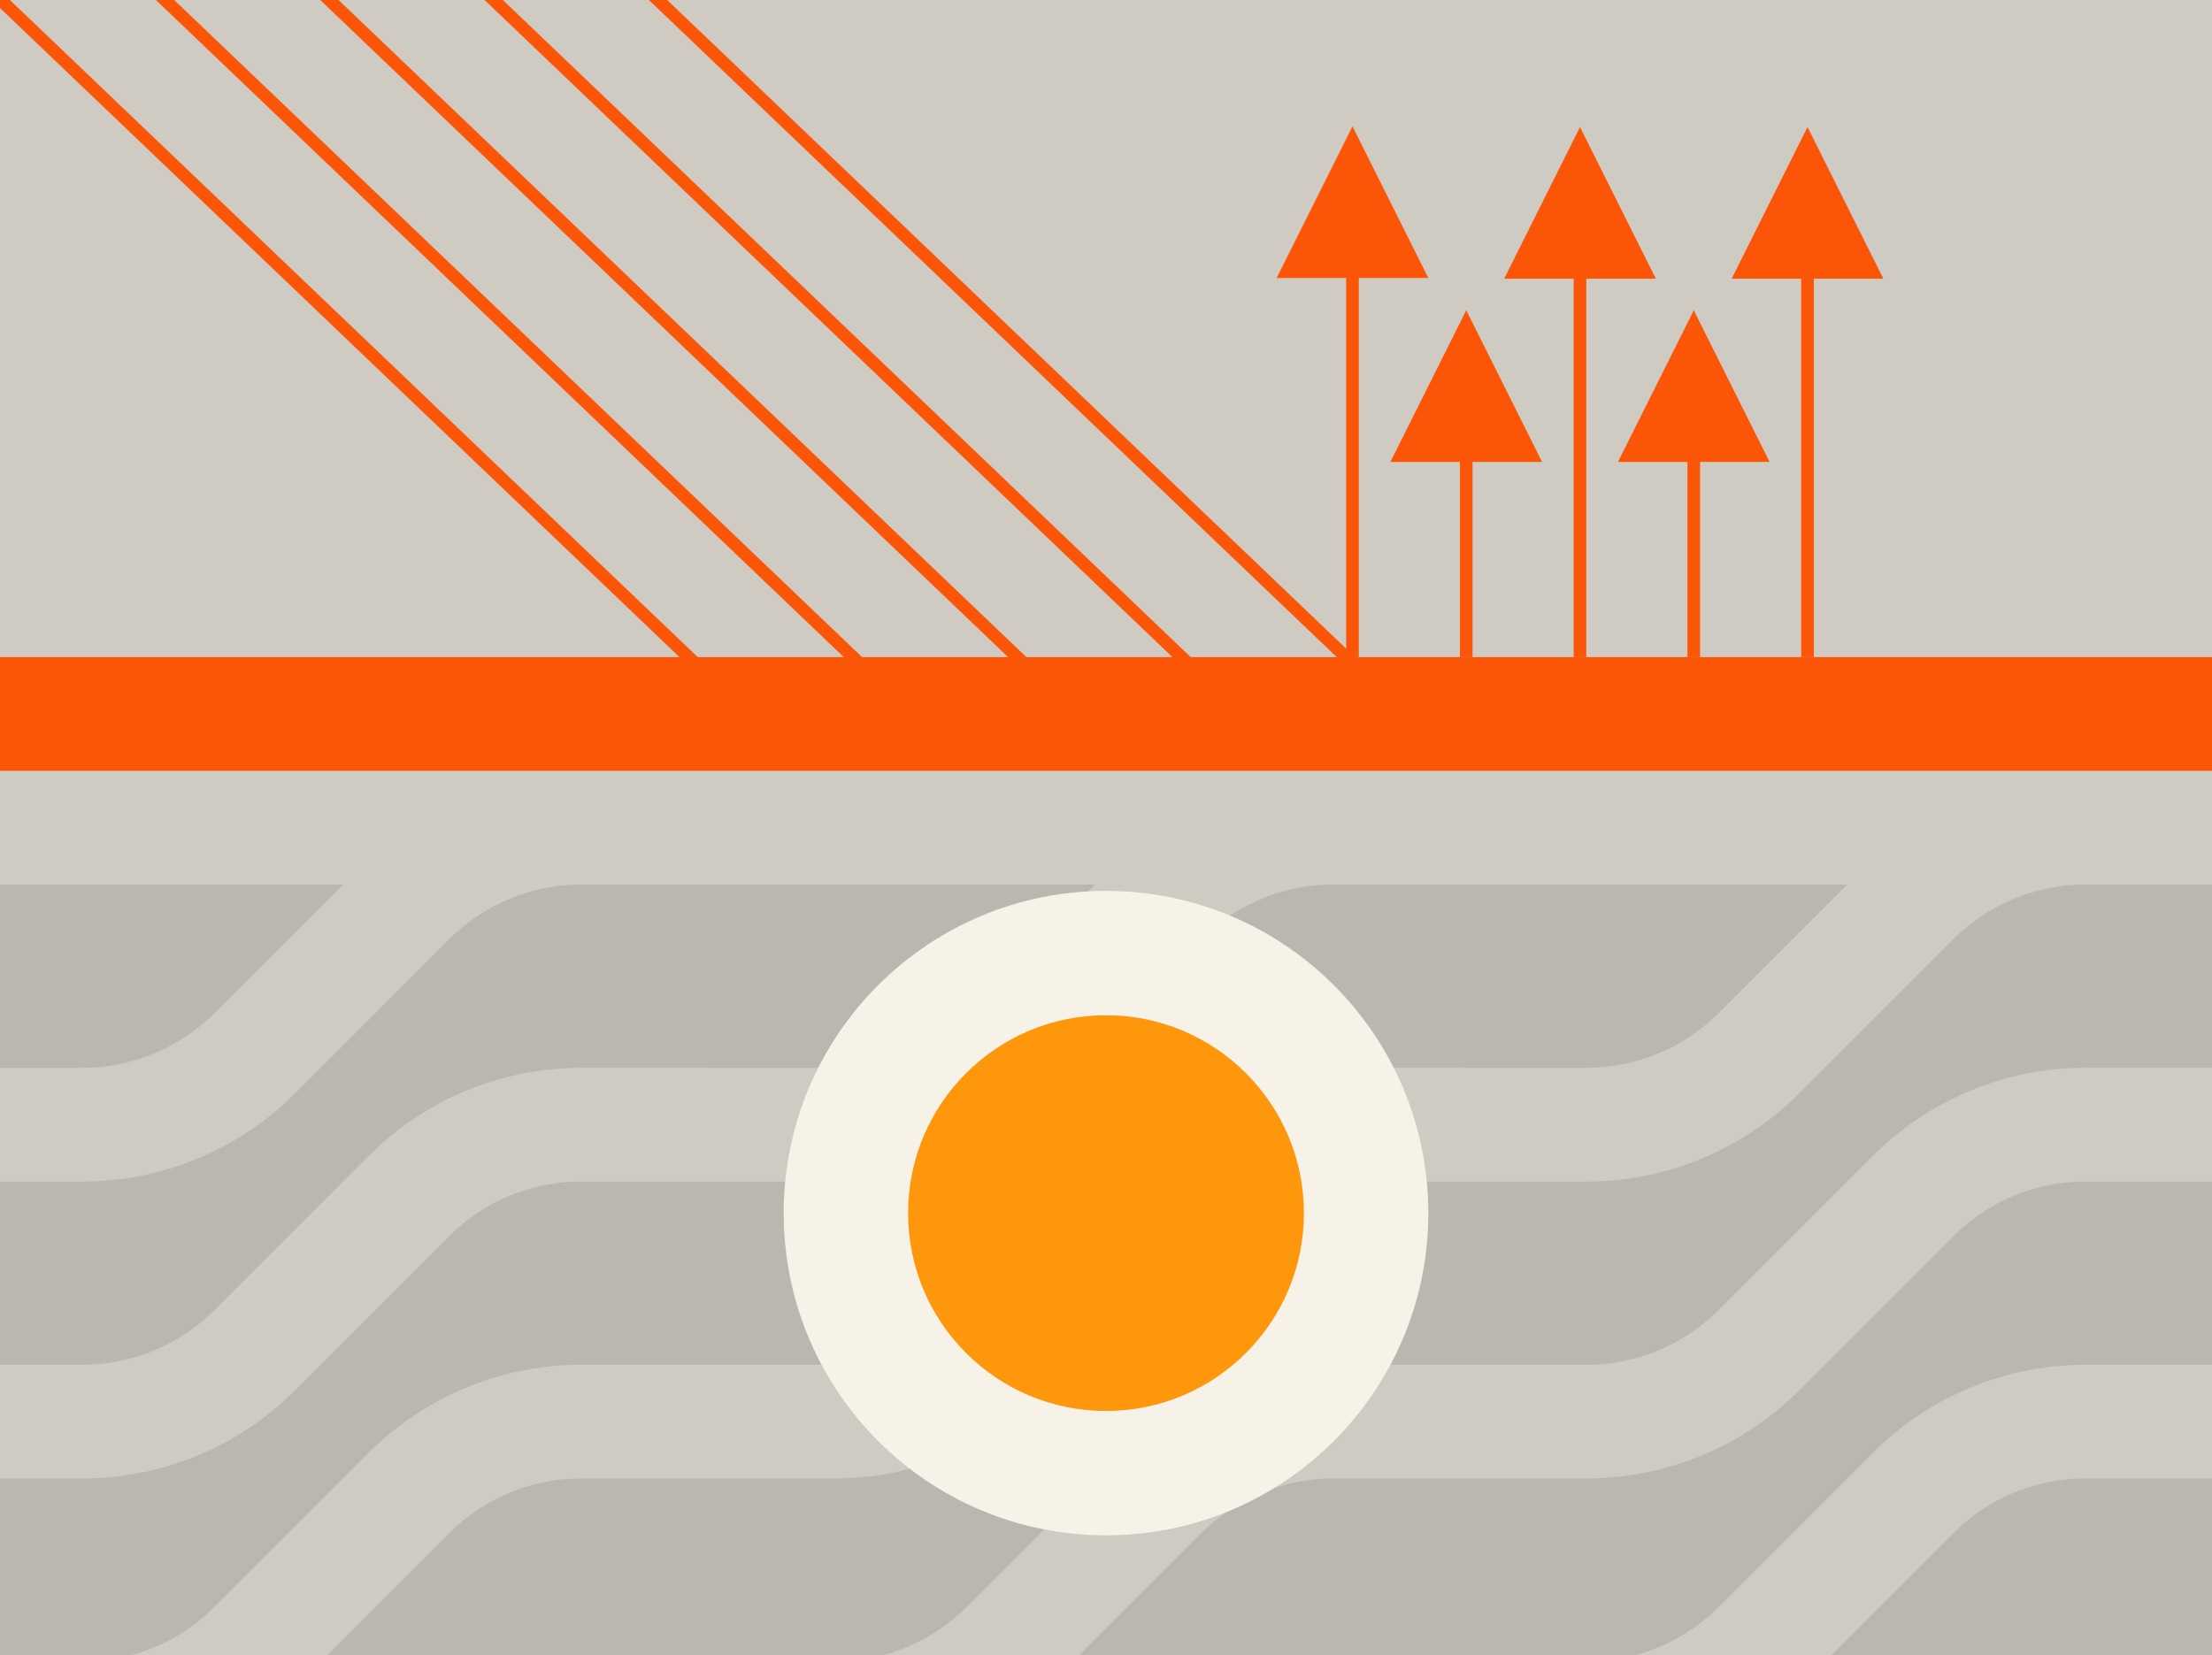<svg viewBox="0 0 350 262" fill="none" xmlns="http://www.w3.org/2000/svg"><rect x="0" y="0" width="350" height="262" fill="#333333" stroke="none"/><g clip-path="url(#a)"><path fill="#CFCAC2" d="M0 0h350v262H0z"/><path fill-rule="evenodd" clip-rule="evenodd" d="m-70.69-66.277 179.999 172 1.382-1.446-180-172-1.382 1.446Zm26 0 179.999 172 1.382-1.446-180-172-1.382 1.446Zm26 0 179.999 172 1.382-1.446-180-172-1.382 1.446Zm26 0 179.999 172 1.382-1.446-180-172-1.382 1.446Zm26 0 179.999 172 1.382-1.446-.29-.277H215V44h11l-12-24-12 24h11v58.661L34.69-67.723l-1.38 1.446ZM251 44.11V104h-2V44.11h-11l12-24 12 24h-11Zm18 29V104h-2V73.11h-11l12-24 12 24h-11Zm-38 0h-11l12-24 12 24h-11V104h-2V73.11Zm56-29V104h-2V44.11h-11l12-24 12 24h-11Z" fill="#FB5607"/><path d="M71.07 148.662A29.575 29.575 0 0 1 91.982 140h20.022v-9h71.133a47.535 47.535 0 0 0-5.795 4.934l-24.408 24.408a29.574 29.574 0 0 1-20.912 8.662h-20.018V169H91.982a47.574 47.574 0 0 0-33.64 13.934l-24.408 24.408a29.575 29.575 0 0 1-20.912 8.662H0v-29h13.022a47.574 47.574 0 0 0 33.64-13.934l24.408-24.408Z" fill="#BBB6AF"/><path d="M0 169.004h13.022a29.575 29.575 0 0 0 20.912-8.662l24.408-24.408A47.61 47.61 0 0 1 64.137 131H0v38.004Z" fill="#BBB6AF"/><path d="M0 234.004V262h20.663a29.57 29.57 0 0 0 13.271-7.658l24.408-24.408A47.574 47.574 0 0 1 91.982 216h20.022v.004h20.018a29.574 29.574 0 0 0 20.912-8.662l24.408-24.408A47.574 47.574 0 0 1 210.982 169h20.022v.004h20.018a29.574 29.574 0 0 0 20.912-8.662l24.408-24.408a47.535 47.535 0 0 1 5.795-4.934h-71.133v9h-20.022a29.575 29.575 0 0 0-20.912 8.662l-24.408 24.408a47.574 47.574 0 0 1-33.64 13.934H112V187H91.982a29.575 29.575 0 0 0-20.912 8.662L46.662 220.07a47.574 47.574 0 0 1-33.64 13.934H0Z" fill="#BBB6AF"/><path d="M350 140h-20.018a29.575 29.575 0 0 0-20.912 8.662l-24.408 24.408a47.574 47.574 0 0 1-33.64 13.934H231V187h-20.018a29.575 29.575 0 0 0-20.912 8.662l-24.408 24.408a47.574 47.574 0 0 1-33.64 13.934H112V234H91.982a29.575 29.575 0 0 0-20.912 8.662L51.732 262h87.931a29.57 29.57 0 0 0 13.271-7.658l24.408-24.408A47.574 47.574 0 0 1 210.982 216h20.022v.004h20.018a29.574 29.574 0 0 0 20.912-8.662l24.408-24.408A47.574 47.574 0 0 1 329.982 169H350v-29Z" fill="#BBB6AF"/><path d="M350 187h-20.018a29.575 29.575 0 0 0-20.912 8.662l-24.408 24.408a47.574 47.574 0 0 1-33.64 13.934H231V234h-20.018a29.575 29.575 0 0 0-20.912 8.662L170.732 262h87.931a29.57 29.57 0 0 0 13.271-7.658l24.408-24.408A47.574 47.574 0 0 1 329.982 216H350v-29Z" fill="#BBB6AF"/><path d="M350 234h-20.018a29.575 29.575 0 0 0-20.912 8.662L289.732 262H350v-28Z" fill="#BBB6AF"/><path fill-rule="evenodd" clip-rule="evenodd" d="M0 122h350v18H0v-18Z" fill="#CFCAC2"/><path fill-rule="evenodd" clip-rule="evenodd" d="M0 104h350v18H0v-18Z" fill="#FB5607"/><path d="M226 192c0 28.167-22.833 51-51 51s-51-22.833-51-51 22.833-51 51-51 51 22.833 51 51Z" fill="#F6F2E7"/><path d="M206.316 192c0 17.295-14.02 31.316-31.316 31.316-17.295 0-31.315-14.021-31.315-31.316 0-17.295 14.02-31.316 31.315-31.316 17.296 0 31.316 14.021 31.316 31.316Z" fill="#FE970C"/></g><defs><clipPath id="a"><path fill="#fff" d="M0 0h350v262H0z"/></clipPath></defs></svg>